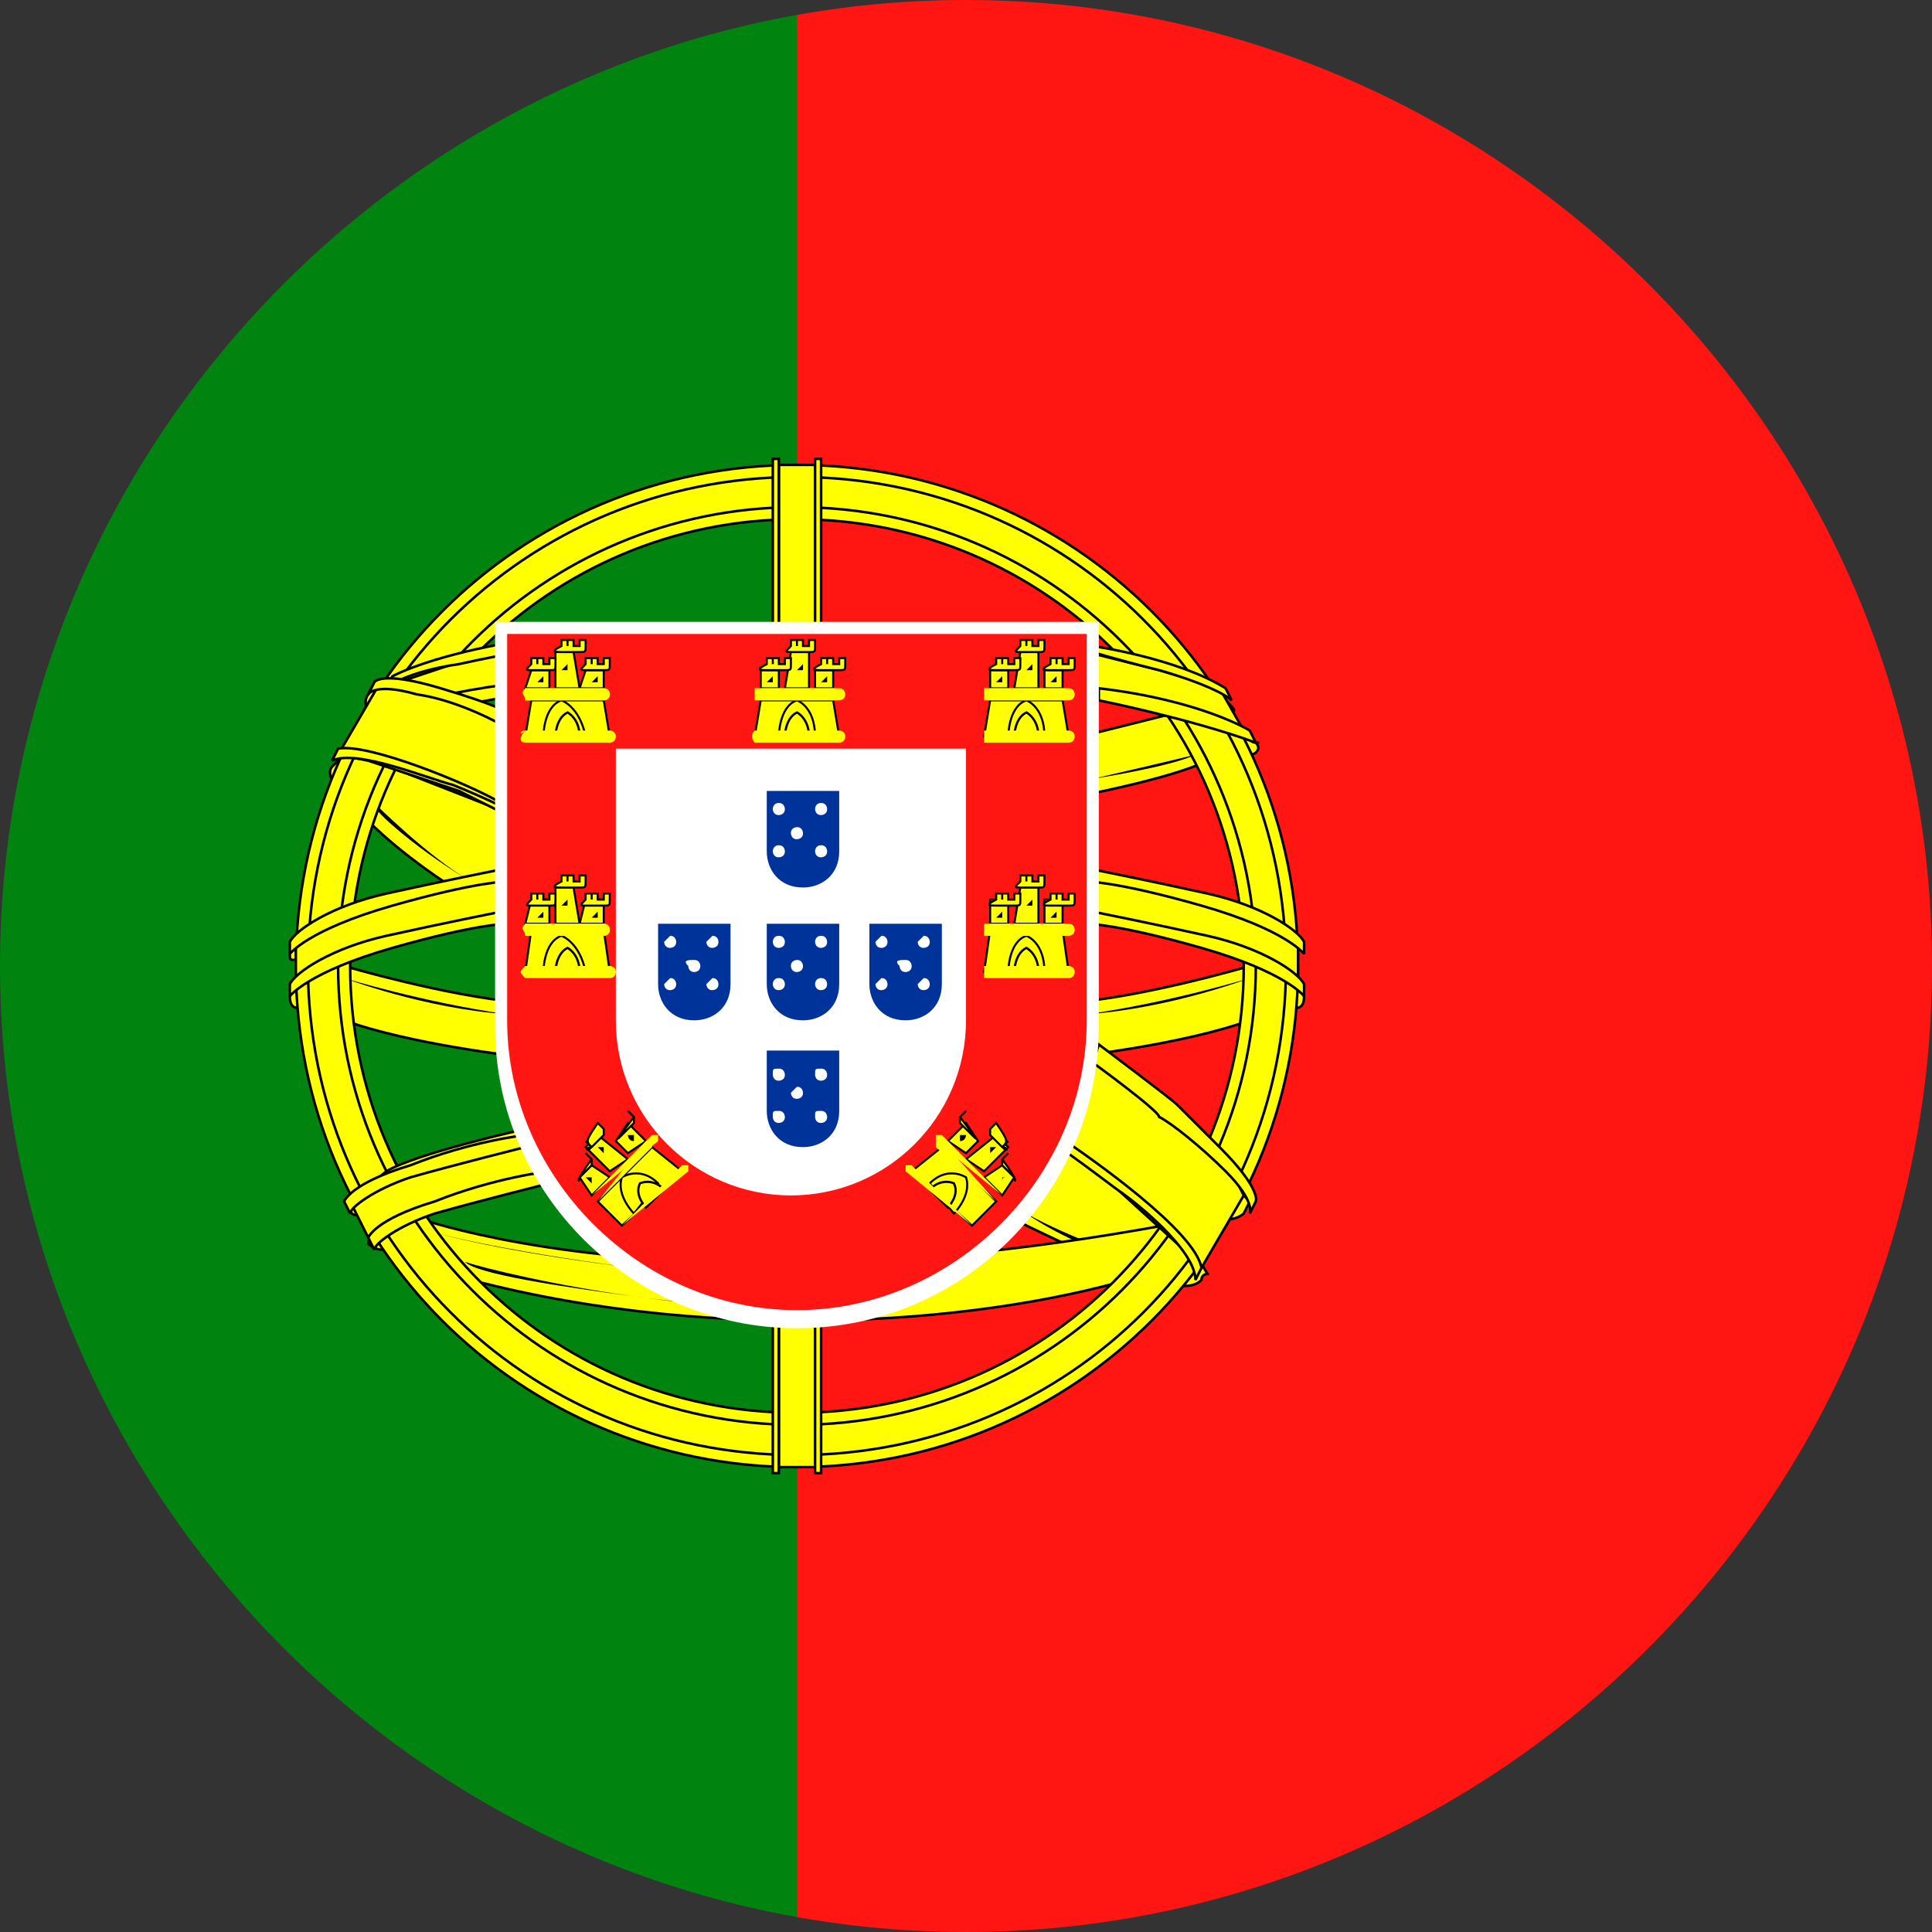 <?xml version="1.0" encoding="utf-8"?>
<!-- Generator: Adobe Illustrator 22.0.0, SVG Export Plug-In . SVG Version: 6.00 Build 0)  -->
<!DOCTYPE svg PUBLIC "-//W3C//DTD SVG 1.1//EN" "http://www.w3.org/Graphics/SVG/1.1/DTD/svg11.dtd">
<svg version="1.1" id="Layer_1" xmlns="http://www.w3.org/2000/svg" xmlns:xlink="http://www.w3.org/1999/xlink" x="0px" y="0px"
	 viewBox="0 0 32 32" style="enable-background:new 0 0 32 32;" xml:space="preserve">
<rect x="0" y="0" width="32" height="32" fill="#333333" stroke="none"/>
<style type="text/css">
	.st0{clip-path:url(#SVGID_2_);}
	.st1{fill:#00840F;}
	.st2{fill:#FF1612;}
	.st3{fill-rule:evenodd;clip-rule:evenodd;fill:#FFFF00;stroke:#000000;stroke-width:4.194849e-02;stroke-miterlimit:2.414;}
	.st4{fill-rule:evenodd;clip-rule:evenodd;fill:#FFFF00;stroke:#000000;stroke-width:4.202976e-02;stroke-miterlimit:2.414;}
	.st5{fill:none;stroke:#000000;stroke-width:4.198762e-02;stroke-miterlimit:2.414;}
	.st6{fill:none;stroke:#000000;stroke-width:4.198913e-02;stroke-miterlimit:2.414;}
	.st7{fill-rule:evenodd;clip-rule:evenodd;fill:#FF1612;}
	.st8{fill-rule:evenodd;clip-rule:evenodd;fill:#FFFFFF;}
	.st9{fill-rule:evenodd;clip-rule:evenodd;fill:#FFFF00;stroke:#000000;stroke-width:3.356300e-02;stroke-miterlimit:2.414;}
	.st10{fill-rule:evenodd;clip-rule:evenodd;}
	.st11{fill-rule:evenodd;clip-rule:evenodd;fill:#FFFF00;stroke:#000000;stroke-width:3.706260e-02;stroke-miterlimit:2.414;}
	.st12{fill-rule:evenodd;clip-rule:evenodd;fill:#FFFF00;}
	.st13{fill-rule:evenodd;clip-rule:evenodd;fill:#003399;}
</style>
<g>
	<defs>
		<path id="SVGID_1_" d="M32,16c0,8.8-7.2,16-16,16C7.2,32,0,24.8,0,16S7.2,0,16,0C24.8,0,32,7.2,32,16z"/>
	</defs>
	<clipPath id="SVGID_2_">
		<use xlink:href="#SVGID_1_"  style="overflow:visible;"/>
	</clipPath>
	<g class="st0">
		<polygon class="st1" points="-6,32 13.2,32 13.2,0 -6,0 -6,32 		"/>
		<polygon class="st2" points="13.2,32 42,32 42,0 13.2,0 13.2,32 		"/>
		<g>
			<path class="st3" d="M16.8,20.2c0,0,1.2,0.6,2,0.9c0.8,0.3,1,0.2,1.1,0.1c0-0.1,0.1-0.1,0.1-0.1l-0.3-0.5L17.7,19
				c0,0-0.8,0.2-0.9,0.2C16.8,19.2,16.8,20.2,16.8,20.2L16.8,20.2z"/>
			<path d="M18.9,20.9c0,0-1.2-0.4-1.9-0.8l0,0C17.7,20.6,18.9,21,18.9,20.9L18.9,20.9L18.9,20.9z"/>
			<path class="st3" d="M20.3,11.8c0.1,0,0.2,0,0.1-0.1c-0.1-0.1-0.1-0.1-0.2-0.2c0,0.1,0,0.2,0,0.2C20.2,11.7,20.3,11.8,20.3,11.8
				L20.3,11.8z"/>
			<path class="st3" d="M20.6,12.2c0,0.1,0,0.1,0,0.2c0,0,0.1,0.1,0.1,0.1c0.1,0,0.2-0.1,0.1-0.2C20.7,12.3,20.7,12.2,20.6,12.2
				L20.6,12.2z"/>
			<path class="st4" d="M7,20.2c0,0,2.3,0.8,6.2,0.7c1.9,0,4-0.2,6.6-0.7c-0.3,0.3-0.5,0.6-0.8,0.9c-2.5,0.8-7,1.2-11.2,0.1L7,20.2
				L7,20.2z"/>
			<path d="M7.7,20.9c0.3,0.1,1.5,0.4,3,0.6c0.8,0.1,1.8,0.2,2.6,0.2c2.4,0,5.7-0.7,5.7-0.7l0,0c0,0-3.3,0.7-5.7,0.7
				c-0.8,0-1.7-0.1-2.6-0.2C9.2,21.3,7.9,21.1,7.7,20.9L7.7,20.9L7.7,20.9z"/>
			<path d="M7.2,20.4c0.2,0.1,1.7,0.4,3.3,0.6c0.9,0.1,1.9,0.2,2.8,0.2c2.5,0,6-0.7,6-0.7l0,0c0,0-3.5,0.7-6,0.7
				c-0.9,0-1.8-0.1-2.8-0.2C8.8,20.8,7.4,20.5,7.2,20.4L7.2,20.4L7.2,20.4z"/>
			<path class="st3" d="M8.6,17.5c0,0-1.8-0.2-2.9-0.6l0-0.9c0,0,1.7,0.5,2.9,0.6L8.6,17.5L8.6,17.5z"/>
			<path d="M5.7,16.2c0,0,1.3,0.4,2.7,0.6l0,0C7,16.7,5.7,16.2,5.7,16.2L5.7,16.2L5.7,16.2z"/>
			<path d="M5.7,16.7c0,0,1.4,0.5,2.6,0.6l0,0C7.1,17.2,5.7,16.7,5.7,16.7L5.7,16.7L5.7,16.7z"/>
			<path class="st4" d="M6.4,20.7c-0.1,0-0.2,0-0.3-0.1c0-0.1,0.1-0.2,0.1-0.2C6.3,20.5,6.4,20.6,6.4,20.7L6.4,20.7z"/>
			<path class="st4" d="M6,20.1c0,0-0.2,0.1-0.2-0.1c0-0.1,0-0.1,0.1-0.2C5.9,19.9,6,20,6,20.1L6,20.1z"/>
			<path class="st3" d="M17.8,13.2c0,0,1.6-0.3,2.2-0.6c0.6-0.3-0.5-0.8-0.5-0.8s-1.2,0.3-1.6,0.4C17.5,12.3,17.8,13.2,17.8,13.2
				L17.8,13.2z"/>
			<path d="M18.1,12.9c0,0,1.3-0.3,1.7-0.4l0,0C19.4,12.7,18.1,12.9,18.1,12.9L18.1,12.9L18.1,12.9z M18,12.4c0,0,1.2-0.2,1.6-0.4
				l0,0C19.2,12.2,18,12.4,18,12.4L18,12.4L18,12.4z"/>
			<path class="st4" d="M5,16.7c-0.1,0-0.2,0-0.2-0.2c0-0.1,0.1-0.2,0.1-0.3C5,16.4,5,16.5,5,16.7L5,16.7z"/>
			<path class="st4" d="M4.9,15.9c-0.1,0-0.1,0-0.1-0.1c0-0.1,0.1-0.2,0.1-0.2C4.9,15.7,4.9,15.8,4.9,15.9L4.9,15.9z"/>
			<path class="st4" d="M21.4,16.7c0.1,0,0.2,0,0.2-0.2c0-0.1-0.1-0.2-0.1-0.3C21.4,16.4,21.4,16.5,21.4,16.7L21.4,16.7z"/>
			<path class="st4" d="M21.4,15.9c0.1,0,0.1,0,0.1-0.1c0-0.1-0.1-0.2-0.1-0.2C21.5,15.7,21.4,15.8,21.4,15.9L21.4,15.9z"/>
			<path class="st3" d="M7.5,14.7c0,0-0.8-0.5-1.4-1.1c-0.6-0.5-0.7-0.8-0.6-0.9c0.1-0.1,0.1-0.1,0.1-0.1l0.6,0l2.3,0.9
				c0,0,0.3,0.8,0.2,0.9C8.7,14.4,7.5,14.7,7.5,14.7L7.5,14.7z"/>
			<path d="M6.2,13.3c0,0,0.9,0.9,1.6,1.3l0,0C7.1,14.2,6.1,13.4,6.2,13.3L6.2,13.3L6.2,13.3z"/>
			<path class="st3" d="M17.8,17.5c0,0,1.8-0.2,2.9-0.6l0-0.9c0,0-1.7,0.5-2.9,0.6L17.8,17.5L17.8,17.5z"/>
			<path d="M20.7,16.2c0,0-1.3,0.4-2.7,0.6l0,0C19.4,16.7,20.7,16.2,20.7,16.2L20.7,16.2L20.7,16.2z"/>
			<path d="M20.7,16.7c0,0-1.4,0.5-2.6,0.6l0,0C19.3,17.2,20.7,16.7,20.7,16.7L20.7,16.7L20.7,16.7z"/>
			<path class="st3" d="M13.2,7.7c4.6,0,8.3,3.7,8.3,8.3c0,4.6-3.7,8.3-8.3,8.3c-4.6,0-8.3-3.7-8.3-8.3C4.9,11.4,8.6,7.7,13.2,7.7
				L13.2,7.7z M13.2,8.6c4.1,0,7.4,3.3,7.4,7.4c0,4.1-3.3,7.4-7.4,7.4c-4.1,0-7.4-3.3-7.4-7.4C5.8,11.9,9.1,8.6,13.2,8.6L13.2,8.6z"
				/>
			<path class="st5" d="M13.2,7.9c4.5,0,8.1,3.6,8.1,8.1c0,4.5-3.6,8.1-8.1,8.1S5.1,20.5,5.1,16C5.1,11.5,8.7,7.9,13.2,7.9z"/>
			<path class="st6" d="M13.2,8.4c4.2,0,7.6,3.4,7.6,7.6c0,4.2-3.4,7.6-7.6,7.6c-4.2,0-7.6-3.4-7.6-7.6C5.6,11.8,9,8.4,13.2,8.4z"/>
			<polygon class="st4" points="12.9,7.7 13.5,7.7 13.5,10.6 12.9,10.6 12.9,7.7 			"/>
			<polygon class="st4" points="13.6,7.6 13.5,7.6 13.5,10.6 13.6,10.6 13.6,7.6 			"/>
			<polygon class="st4" points="12.9,7.6 12.8,7.6 12.8,10.6 12.9,10.6 12.9,7.6 			"/>
			<polygon class="st4" points="12.9,24.3 13.5,24.3 13.5,21.4 12.9,21.4 12.9,24.3 			"/>
			<polygon class="st4" points="13.6,24.4 13.5,24.4 13.5,21.4 13.6,21.4 13.6,24.4 			"/>
			<polygon class="st4" points="12.9,24.4 12.8,24.4 12.8,21.4 12.9,21.4 12.9,24.4 			"/>
			<path class="st4" d="M5.8,19.9c0,0,0.2,0.4,0.3,0.6c0,0,0.3-0.2,0.7-0.4C7.3,19.9,9,19.4,9,19.4l-0.3-0.7c0,0-1.8,0.4-2.3,0.7
				C5.9,19.8,5.8,19.9,5.8,19.9L5.8,19.9z"/>
			<path class="st4" d="M5.7,19.9c0,0,0.1-0.3,1.1-0.6c1-0.4,1.9-0.5,1.9-0.5l0,0.2c0,0-1.2,0.3-1.9,0.5c-0.6,0.2-1,0.5-1,0.6
				L5.7,19.9L5.7,19.9z"/>
			<path class="st4" d="M6.1,20.5c0,0,0.1-0.3,1.1-0.6c1-0.4,1.9-0.5,1.9-0.5l0,0.2c0,0-1.2,0.3-1.9,0.5c-0.6,0.2-1,0.5-1,0.6
				L6.1,20.5L6.1,20.5z"/>
			<path class="st4" d="M4.9,15.6c0,0,0,0.4,0,0.6L6,15.7l1.6-0.4l0.8-0.2l0-0.7l-1.7,0.4l-1.1,0.4L4.9,15.6L4.9,15.6z"/>
			<path class="st4" d="M4.8,16.5c0,0,0.3-0.4,1.7-0.8c1.4-0.4,1.9-0.4,1.9-0.4l-0.1-0.2c0,0-1,0.2-1.9,0.4
				c-0.9,0.2-1.5,0.6-1.6,0.8L4.8,16.5L4.8,16.5z"/>
			<path class="st4" d="M4.8,15.8c0,0,0.3-0.4,1.7-0.8c1.4-0.4,1.9-0.4,1.9-0.4l-0.1-0.2c0,0-1,0.2-1.9,0.4
				c-0.9,0.2-1.5,0.6-1.6,0.8L4.8,15.8L4.8,15.8z"/>
			<path class="st4" d="M21.5,15.6c0,0,0,0.4,0,0.6l-1.1-0.5l-1.6-0.4L18,15.2l0-0.7l1.7,0.4l1.1,0.4L21.5,15.6L21.5,15.6z"/>
			<path class="st4" d="M21.6,16.5c0,0-0.3-0.4-1.7-0.8c-1.4-0.4-1.9-0.4-1.9-0.4l0.1-0.2c0,0,1,0.2,1.9,0.4
				c0.9,0.2,1.5,0.6,1.6,0.8L21.6,16.5L21.6,16.5z"/>
			<path class="st4" d="M21.6,15.8c0,0-0.3-0.4-1.7-0.8c-1.4-0.4-1.9-0.4-1.9-0.4l0.1-0.2c0,0,1,0.2,1.9,0.4
				c0.9,0.2,1.5,0.6,1.6,0.8L21.6,15.8L21.6,15.8z"/>
			<polygon class="st3" points="20.2,11.4 20.6,12.1 19.5,11.7 18,11.4 18,10.8 19.2,11.1 20.2,11.4 			"/>
			<path class="st3" d="M18.1,10.7c0,0,1.4,0.2,2.2,0.7l0.1,0.2c0,0,0,0,0,0c-0.1-0.1-0.5-0.3-1.2-0.5c-0.8-0.2-1.1-0.3-1.1-0.3
				L18.1,10.7L18.1,10.7z"/>
			<path class="st3" d="M20.7,12.1c0,0-0.8-0.5-2.5-0.7l0,0.2c0,0,1.5,0.3,2.6,0.7c0,0,0.1,0,0,0L20.7,12.1L20.7,12.1z"/>
			<polygon class="st3" points="6.6,11.3 6.1,12 7.3,11.6 8.8,11.4 8.8,10.7 7.5,11 6.6,11.3 			"/>
			<path class="st3" d="M8.7,10.6c0,0-1.4,0.2-2.2,0.6l-0.1,0.2c0,0,0,0,0,0c0.1-0.1,0.5-0.3,1.2-0.4c0.9-0.2,1.1-0.2,1.1-0.2
				L8.7,10.6L8.7,10.6z"/>
			<path class="st3" d="M6.1,11.9c0,0,0.8-0.4,2.6-0.6l0,0.2c0,0-1.5,0.2-2.6,0.6c0,0-0.1,0,0,0L6.1,11.9L6.1,11.9z"/>
			<path class="st3" d="M6.2,11.3l-0.1,0.2c0,0-0.1,0.1,0,0.3l0.2-0.4L6.2,11.3L6.2,11.3z"/>
			<path class="st3" d="M5.6,12.5l0.7-1.2l0.4,0l1.2,0.3l0.5,0.3c0,0,0,1.6,0,1.6c0,0-0.8-0.4-0.8-0.4l-1.5-0.5L5.6,12.5L5.6,12.5z"
				/>
			<path class="st3" d="M8.3,12c0,0-0.7-0.4-1.4-0.5c-0.7-0.2-0.8,0-0.8,0l0.1-0.2c0,0,0.1-0.2,1.1,0.1c1,0.3,1.1,0.4,1.1,0.4
				L8.3,12L8.3,12z"/>
			<path class="st3" d="M8.3,13.3c-0.5-0.3-2.2-1-2.7-0.9l-0.1,0.2c0.4-0.2,1.6,0.3,2,0.4c0.5,0.2,0.9,0.4,0.9,0.4L8.3,13.3
				L8.3,13.3z"/>
			<path class="st3" d="M20.7,19.9l-0.1,0.2c0,0-0.1,0.1-0.3,0.1l0.3-0.4L20.7,19.9L20.7,19.9z"/>
			<path class="st3" d="M19.9,21l0.7-1.2l-0.2-0.4l-0.9-0.9L18,17.5c0,0-0.4,1.5-0.4,1.5c0,0,0.8,0.6,0.8,0.6l1.1,1L19.9,21L19.9,21
				z"/>
			<path class="st3" d="M18.1,17.6c0,0,1.1,0.8,1.1,0.9c0.2,0.1,0.7,0.5,1.1,0.9c0.5,0.5,0.4,0.7,0.4,0.7l0.1-0.2
				c0,0,0.1-0.2-0.6-0.9c-0.4-0.4-0.6-0.6-0.7-0.7c-0.1-0.1-1.3-1-1.3-1L18.1,17.6L18.1,17.6z"/>
			<path class="st3" d="M17.5,18.8c0.6,0.4,2.3,1.6,2.4,2.2l-0.1,0.2c0-0.5-1-1.3-1.3-1.5c-0.4-0.3-0.8-0.6-1.1-0.8L17.5,18.8
				L17.5,18.8z"/>
			<path class="st7" d="M8.4,10.5H18v6.4c0,2.6-2.2,4.8-4.8,4.8h0c-2.6,0-4.8-2.2-4.8-4.8V10.5L8.4,10.5z"/>
			<path class="st8" d="M8.2,10.3h10v6.7c0,2.7-2.2,5-5,5l0,0c-2.7,0-5-2.2-5-5V10.3L8.2,10.3z"/>
			<path class="st7" d="M8.4,10.5H18v6.4c0,2.6-2.2,4.8-4.8,4.8h0c-2.6,0-4.8-2.2-4.8-4.8V10.5L8.4,10.5z"/>
			<polygon class="st9" points="13,11.4 13.1,10.8 13.4,10.8 13.4,11.4 13,11.4 			"/>
			<path class="st10" d="M13.2,11.1L13.2,11.1l0.1-0.1c0,0,0,0,0,0l0,0c0,0,0,0,0,0V11.1L13.2,11.1z"/>
			<polygon class="st9" points="12.6,11.4 12.6,11.1 12.9,11.1 12.9,11.4 12.6,11.4 			"/>
			<polygon class="st9" points="13.5,11.4 13.5,11.1 13.8,11.1 13.8,11.4 13.5,11.4 			"/>
			<polygon class="st9" points="12.5,12.2 12.6,11.6 13.8,11.6 13.9,12.2 12.5,12.2 			"/>
			<path class="st9" d="M12.9,12.2c0,0,0-0.5,0.3-0.6c0,0,0.3,0.1,0.3,0.6L12.9,12.2L12.9,12.2z"/>
			<path class="st11" d="M13,12.2c0,0,0-0.3,0.2-0.4c0,0,0.2,0.1,0.2,0.4L13,12.2L13,12.2z"/>
			<path class="st12" d="M12.5,12.1h1.4c0,0,0.1,0,0.1,0.1l0,0c0,0,0,0.1-0.1,0.1h-1.4C12.5,12.3,12.4,12.2,12.5,12.1L12.5,12.1
				C12.4,12.2,12.5,12.1,12.5,12.1L12.5,12.1z"/>
			<path class="st12" d="M12.6,11.6h1.3c0,0,0.1,0,0.1-0.1l0,0c0,0,0-0.1-0.1-0.1h-1.3C12.5,11.5,12.5,11.5,12.6,11.6L12.6,11.6
				C12.5,11.6,12.5,11.6,12.6,11.6L12.6,11.6z"/>
			<path class="st12" d="M12.5,11.4h1.3c0,0,0.1,0,0.1,0.1l0,0c0,0,0,0.1-0.1,0.1h-1.3C12.5,11.5,12.5,11.5,12.5,11.4L12.5,11.4
				C12.5,11.4,12.5,11.4,12.5,11.4L12.5,11.4z"/>
			<path class="st10" d="M12.7,11.3L12.7,11.3l0.1-0.1c0,0,0,0,0,0l0,0c0,0,0,0,0,0V11.3L12.7,11.3z"/>
			<path class="st10" d="M13.6,11.3L13.6,11.3l0.1-0.1c0,0,0,0,0,0l0,0c0,0,0,0,0,0V11.3L13.6,11.3z"/>
			<path class="st9" d="M12.7,11.1c0,0,0.2,0,0.3,0c0.1,0,0.1,0,0.1-0.1c0,0,0-0.1,0-0.1c0,0,0,0,0,0c0,0,0,0-0.1,0c0,0,0,0,0,0
				c0,0,0,0,0,0.1c0,0,0,0,0,0c0,0,0,0-0.1,0c0,0,0,0,0,0c0,0,0,0,0-0.1c0,0,0,0,0,0c0,0,0,0-0.1,0c0,0,0,0,0,0c0,0,0,0,0,0.1
				c0,0,0,0,0,0c0,0,0,0,0,0c0,0,0,0,0,0c0,0,0,0,0-0.1c0,0,0,0,0,0c0,0,0,0-0.1,0c0,0,0,0,0,0c0,0,0,0.1,0,0.1
				C12.5,11.1,12.6,11.1,12.7,11.1L12.7,11.1z"/>
			<path class="st9" d="M13.1,10.8c0,0,0.2,0,0.3,0c0.1,0,0.1,0,0.1-0.1c0,0,0-0.1,0-0.1c0,0,0,0,0,0c0,0,0,0-0.1,0c0,0,0,0,0,0
				c0,0,0,0,0,0.1c0,0,0,0,0,0c0,0,0,0-0.1,0c0,0,0,0,0,0c0,0,0,0,0-0.1c0,0,0,0,0,0s0,0-0.1,0c0,0,0,0,0,0c0,0,0,0.1,0,0.1
				c0,0,0,0,0,0c0,0,0,0,0,0c0,0,0,0,0,0c0,0,0,0,0-0.1c0,0,0,0,0,0c0,0,0,0-0.1,0c0,0,0,0,0,0c0,0,0,0.1,0,0.1
				C13,10.8,13,10.8,13.1,10.8L13.1,10.8z"/>
			<path class="st9" d="M13.6,11.1c0,0,0.2,0,0.3,0c0.1,0,0.1,0,0.1-0.1c0,0,0-0.1,0-0.1c0,0,0,0,0,0c0,0,0,0-0.1,0c0,0,0,0,0,0
				c0,0,0,0,0,0.1c0,0,0,0,0,0c0,0,0,0-0.1,0c0,0,0,0,0,0c0,0,0,0,0-0.1c0,0,0,0,0,0s0,0-0.1,0c0,0,0,0,0,0c0,0,0,0,0,0.1
				c0,0,0,0,0,0c0,0,0,0,0,0c0,0,0,0,0,0c0,0,0,0,0-0.1c0,0,0,0,0,0c0,0,0,0-0.1,0c0,0,0,0,0,0c0,0,0,0.1,0,0.1
				C13.4,11.1,13.5,11.1,13.6,11.1L13.6,11.1z"/>
			<polygon class="st9" points="9.2,11.4 9.2,10.8 9.5,10.8 9.6,11.4 9.2,11.4 			"/>
			<path class="st10" d="M9.3,11.1L9.3,11.1L9.4,11c0,0,0,0,0,0l0,0c0,0,0,0,0,0V11.1L9.3,11.1z"/>
			<polygon class="st9" points="8.7,11.4 8.8,11.1 9.1,11.1 9.1,11.4 8.7,11.4 			"/>
			<polygon class="st9" points="9.6,11.4 9.7,11.1 10,11.1 10,11.4 9.6,11.4 			"/>
			<polygon class="st9" points="8.7,12.2 8.8,11.6 10,11.6 10.1,12.2 8.7,12.2 			"/>
			<path class="st9" d="M9,12.2c0,0,0-0.5,0.3-0.6c0,0,0.3,0.1,0.4,0.6L9,12.2L9,12.2z"/>
			<path class="st11" d="M9.2,12.2c0,0,0-0.3,0.2-0.4c0,0,0.2,0.1,0.2,0.4L9.2,12.2L9.2,12.2z"/>
			<path class="st12" d="M8.7,12.1h1.4c0,0,0.1,0,0.1,0.1l0,0c0,0,0,0.1-0.1,0.1H8.7C8.6,12.3,8.6,12.2,8.7,12.1L8.7,12.1
				C8.6,12.2,8.6,12.1,8.7,12.1L8.7,12.1z"/>
			<path class="st12" d="M8.7,11.6H10c0,0,0.1,0,0.1-0.1l0,0c0,0,0-0.1-0.1-0.1H8.7C8.7,11.5,8.7,11.5,8.7,11.6L8.7,11.6
				C8.7,11.6,8.7,11.6,8.7,11.6L8.7,11.6z"/>
			<path class="st12" d="M8.7,11.4H10c0,0,0.1,0,0.1,0.1l0,0c0,0,0,0.1-0.1,0.1H8.7C8.7,11.5,8.6,11.5,8.7,11.4L8.7,11.4
				C8.6,11.4,8.7,11.4,8.7,11.4L8.7,11.4z"/>
			<path class="st10" d="M8.9,11.3L8.9,11.3L9,11.2c0,0,0,0,0,0l0,0c0,0,0,0,0,0V11.3L8.9,11.3z"/>
			<path class="st10" d="M9.8,11.3L9.8,11.3l0.1-0.1c0,0,0,0,0,0l0,0c0,0,0,0,0,0V11.3L9.8,11.3z"/>
			<path class="st9" d="M8.8,11.1c0,0,0.2,0,0.3,0c0.1,0,0.1,0,0.1-0.1c0,0,0-0.1,0-0.1c0,0,0,0,0,0c0,0,0,0-0.1,0c0,0,0,0,0,0
				c0,0,0,0,0,0.1c0,0,0,0,0,0c0,0,0,0-0.1,0c0,0,0,0,0,0c0,0,0,0,0-0.1c0,0,0,0,0,0c0,0,0,0-0.1,0c0,0,0,0,0,0c0,0,0,0,0,0.1
				c0,0,0,0,0,0c0,0,0,0,0,0c0,0,0,0,0,0c0,0,0,0,0-0.1c0,0,0,0,0,0c0,0,0,0-0.1,0c0,0,0,0,0,0c0,0,0,0.1,0,0.1
				C8.7,11.1,8.7,11.1,8.8,11.1L8.8,11.1z"/>
			<path class="st9" d="M9.3,10.8c0,0,0.2,0,0.3,0c0.1,0,0.1,0,0.1-0.1c0,0,0-0.1,0-0.1c0,0,0,0,0,0c0,0,0,0-0.1,0c0,0,0,0,0,0
				c0,0,0,0,0,0.1c0,0,0,0,0,0c0,0,0,0-0.1,0c0,0,0,0,0,0c0,0,0,0,0-0.1c0,0,0,0,0,0c0,0,0,0-0.1,0c0,0,0,0,0,0c0,0,0,0.1,0,0.1
				c0,0,0,0,0,0c0,0,0,0,0,0c0,0,0,0,0,0c0,0,0,0,0-0.1c0,0,0,0,0,0c0,0,0,0-0.1,0c0,0,0,0,0,0c0,0,0,0.1,0,0.1
				C9.1,10.8,9.2,10.8,9.3,10.8L9.3,10.8z"/>
			<path class="st9" d="M9.7,11.1c0,0,0.2,0,0.3,0c0.1,0,0.1,0,0.1-0.1c0,0,0-0.1,0-0.1c0,0,0,0,0,0c0,0,0,0-0.1,0c0,0,0,0,0,0
				c0,0,0,0,0,0.1c0,0,0,0,0,0c0,0,0,0-0.1,0c0,0,0,0,0,0c0,0,0,0,0-0.1c0,0,0,0,0,0c0,0,0,0-0.1,0c0,0,0,0,0,0c0,0,0,0,0,0.1
				c0,0,0,0,0,0c0,0,0,0,0,0c0,0,0,0,0,0c0,0,0,0,0-0.1c0,0,0,0,0,0c0,0,0,0-0.1,0c0,0,0,0,0,0c0,0,0,0.1,0,0.1
				C9.6,11.1,9.6,11.1,9.7,11.1L9.7,11.1z"/>
			<polygon class="st9" points="16.8,11.4 16.9,10.8 17.2,10.8 17.2,11.4 16.8,11.4 			"/>
			<path class="st10" d="M17,11.1L17,11.1l0.1-0.1c0,0,0,0,0,0l0,0c0,0,0,0,0,0V11.1L17,11.1z"/>
			<polygon class="st9" points="16.4,11.4 16.4,11.1 16.7,11.1 16.7,11.4 16.4,11.4 			"/>
			<polygon class="st9" points="17.3,11.4 17.3,11.1 17.6,11.1 17.6,11.4 17.3,11.4 			"/>
			<polygon class="st9" points="16.3,12.2 16.4,11.6 17.6,11.6 17.7,12.2 16.3,12.2 			"/>
			<path class="st9" d="M16.7,12.2c0,0,0-0.5,0.3-0.6c0,0,0.3,0.1,0.3,0.6L16.7,12.2L16.7,12.2z"/>
			<path class="st11" d="M16.8,12.2c0,0,0-0.3,0.2-0.4c0,0,0.2,0.1,0.2,0.4L16.8,12.2L16.8,12.2z"/>
			<path class="st12" d="M16.3,12.1h1.4c0,0,0.1,0,0.1,0.1l0,0c0,0,0,0.1-0.1,0.1h-1.4C16.3,12.3,16.3,12.2,16.3,12.1L16.3,12.1
				C16.3,12.2,16.3,12.1,16.3,12.1L16.3,12.1z"/>
			<path class="st12" d="M16.4,11.6h1.3c0,0,0.1,0,0.1-0.1l0,0c0,0,0-0.1-0.1-0.1h-1.3C16.3,11.5,16.3,11.5,16.4,11.6L16.4,11.6
				C16.3,11.6,16.3,11.6,16.4,11.6L16.4,11.6z"/>
			<path class="st12" d="M16.3,11.4h1.3c0,0,0.1,0,0.1,0.1l0,0c0,0,0,0.1-0.1,0.1h-1.3C16.3,11.5,16.3,11.5,16.3,11.4L16.3,11.4
				C16.3,11.4,16.3,11.4,16.3,11.4L16.3,11.4z"/>
			<path class="st10" d="M16.5,11.3L16.5,11.3l0.1-0.1c0,0,0,0,0,0l0,0c0,0,0,0,0,0V11.3L16.5,11.3z"/>
			<path class="st10" d="M17.4,11.3L17.4,11.3l0.1-0.1c0,0,0,0,0,0l0,0c0,0,0,0,0,0V11.3L17.4,11.3z"/>
			<path class="st9" d="M16.5,11.1c0,0,0.2,0,0.3,0c0.1,0,0.1,0,0.1-0.1c0,0,0-0.1,0-0.1c0,0,0,0,0,0c0,0,0,0-0.1,0c0,0,0,0,0,0
				c0,0,0,0,0,0.1c0,0,0,0,0,0c0,0,0,0-0.1,0c0,0,0,0,0,0c0,0,0,0,0-0.1c0,0,0,0,0,0c0,0,0,0-0.1,0c0,0,0,0,0,0c0,0,0,0,0,0.1
				c0,0,0,0,0,0c0,0,0,0,0,0c0,0,0,0,0,0c0,0,0,0,0-0.1c0,0,0,0,0,0c0,0,0,0-0.1,0c0,0,0,0,0,0c0,0,0,0.1,0,0.1
				C16.3,11.1,16.4,11.1,16.5,11.1L16.5,11.1z"/>
			<path class="st9" d="M16.9,10.8c0,0,0.2,0,0.3,0c0.1,0,0.1,0,0.1-0.1c0,0,0-0.1,0-0.1c0,0,0,0,0,0c0,0,0,0-0.1,0c0,0,0,0,0,0
				c0,0,0,0,0,0.1c0,0,0,0,0,0c0,0,0,0-0.1,0c0,0,0,0,0,0c0,0,0,0,0-0.1c0,0,0,0,0,0c0,0,0,0-0.1,0c0,0,0,0,0,0c0,0,0,0.1,0,0.1
				c0,0,0,0,0,0c0,0,0,0,0,0c0,0,0,0,0,0c0,0,0,0,0-0.1c0,0,0,0,0,0c0,0,0,0-0.1,0c0,0,0,0,0,0c0,0,0,0.1,0,0.1
				C16.8,10.8,16.8,10.8,16.9,10.8L16.9,10.8z"/>
			<path class="st9" d="M17.4,11.1c0,0,0.2,0,0.3,0c0.1,0,0.1,0,0.1-0.1c0,0,0-0.1,0-0.1c0,0,0,0,0,0c0,0,0,0-0.1,0c0,0,0,0,0,0
				c0,0,0,0,0,0.1c0,0,0,0,0,0c0,0,0,0-0.1,0c0,0,0,0,0,0c0,0,0,0,0-0.1c0,0,0,0,0,0c0,0,0,0-0.1,0c0,0,0,0,0,0c0,0,0,0,0,0.1
				c0,0,0,0,0,0c0,0,0,0,0,0c0,0,0,0,0,0c0,0,0,0,0-0.1c0,0,0,0,0,0c0,0,0,0-0.1,0c0,0,0,0,0,0c0,0,0,0.1,0,0.1
				C17.2,11.1,17.3,11.1,17.4,11.1L17.4,11.1z"/>
			<polygon class="st9" points="9.2,15.3 9.2,14.7 9.5,14.7 9.6,15.3 9.2,15.3 			"/>
			<path class="st10" d="M9.3,15L9.3,15l0.1-0.1c0,0,0,0,0,0l0,0c0,0,0,0,0,0V15L9.3,15z"/>
			<polygon class="st9" points="8.7,15.3 8.8,14.9 9.1,14.9 9.1,15.3 8.7,15.3 			"/>
			<polygon class="st9" points="9.6,15.3 9.7,14.9 10,14.9 10,15.3 9.6,15.3 			"/>
			<polygon class="st9" points="8.7,16.1 8.8,15.4 10,15.4 10.1,16.1 8.7,16.1 			"/>
			<path class="st9" d="M9,16.1c0,0,0-0.5,0.3-0.6c0,0,0.3,0.1,0.4,0.6L9,16.1L9,16.1z"/>
			<path class="st11" d="M9.2,16.1c0,0,0-0.3,0.2-0.4c0,0,0.2,0.1,0.2,0.4L9.2,16.1L9.2,16.1z"/>
			<path class="st12" d="M8.7,16h1.4c0,0,0.1,0,0.1,0.1l0,0c0,0,0,0.1-0.1,0.1H8.7C8.6,16.1,8.6,16.1,8.7,16L8.7,16
				C8.6,16,8.6,16,8.7,16L8.7,16z"/>
			<path class="st12" d="M8.7,15.5H10c0,0,0.1,0,0.1-0.1l0,0c0,0,0-0.1-0.1-0.1H8.7C8.7,15.4,8.7,15.4,8.7,15.5L8.7,15.5
				C8.7,15.5,8.7,15.5,8.7,15.5L8.7,15.5z"/>
			<path class="st12" d="M8.7,15.3H10c0,0,0.1,0,0.1,0.1l0,0c0,0,0,0.1-0.1,0.1H8.7C8.7,15.4,8.6,15.4,8.7,15.3L8.7,15.3
				C8.6,15.3,8.7,15.3,8.7,15.3L8.7,15.3z"/>
			<path class="st10" d="M8.9,15.2L8.9,15.2L9,15.1c0,0,0,0,0,0l0,0c0,0,0,0,0,0V15.2L8.9,15.2z"/>
			<path class="st10" d="M9.8,15.2L9.8,15.2l0.1-0.1c0,0,0,0,0,0l0,0c0,0,0,0,0,0V15.2L9.8,15.2z"/>
			<path class="st9" d="M8.8,15c0,0,0.2,0,0.3,0c0.1,0,0.1,0,0.1-0.1c0,0,0-0.1,0-0.1c0,0,0,0,0,0c0,0,0,0-0.1,0c0,0,0,0,0,0
				c0,0,0,0,0,0.1c0,0,0,0,0,0c0,0,0,0-0.1,0c0,0,0,0,0,0c0,0,0,0,0-0.1c0,0,0,0,0,0c0,0,0,0-0.1,0c0,0,0,0,0,0c0,0,0,0,0,0.1
				c0,0,0,0,0,0c0,0,0,0,0,0c0,0,0,0,0,0c0,0,0,0,0-0.1c0,0,0,0,0,0c0,0,0,0-0.1,0c0,0,0,0,0,0c0,0,0,0.1,0,0.1
				C8.7,15,8.7,15,8.8,15L8.8,15z"/>
			<path class="st9" d="M9.3,14.7c0,0,0.2,0,0.3,0c0.1,0,0.1,0,0.1-0.1c0,0,0-0.1,0-0.1c0,0,0,0,0,0c0,0,0,0-0.1,0c0,0,0,0,0,0
				c0,0,0,0,0,0.1c0,0,0,0,0,0c0,0,0,0-0.1,0c0,0,0,0,0,0s0,0,0-0.1c0,0,0,0,0,0c0,0,0,0-0.1,0c0,0,0,0,0,0c0,0,0,0.1,0,0.1
				c0,0,0,0,0,0c0,0,0,0,0,0c0,0,0,0,0,0c0,0,0,0,0-0.1c0,0,0,0,0,0c0,0,0,0-0.1,0c0,0,0,0,0,0c0,0,0,0.1,0,0.1
				C9.1,14.7,9.2,14.7,9.3,14.7L9.3,14.7z"/>
			<path class="st9" d="M9.7,15c0,0,0.2,0,0.3,0c0.1,0,0.1,0,0.1-0.1c0,0,0-0.1,0-0.1c0,0,0,0,0,0c0,0,0,0-0.1,0c0,0,0,0,0,0
				c0,0,0,0,0,0.1c0,0,0,0,0,0c0,0,0,0-0.1,0c0,0,0,0,0,0c0,0,0,0,0-0.1c0,0,0,0,0,0c0,0,0,0-0.1,0c0,0,0,0,0,0c0,0,0,0,0,0.1
				c0,0,0,0,0,0c0,0,0,0,0,0c0,0,0,0,0,0c0,0,0,0,0-0.1c0,0,0,0,0,0c0,0,0,0-0.1,0c0,0,0,0,0,0c0,0,0,0.1,0,0.1
				C9.6,15,9.6,15,9.7,15L9.7,15z"/>
			<polygon class="st9" points="16.8,15.3 16.9,14.7 17.2,14.7 17.2,15.3 16.8,15.3 			"/>
			<path class="st10" d="M17,15L17,15l0.1-0.1c0,0,0,0,0,0l0,0c0,0,0,0,0,0V15L17,15z"/>
			<polygon class="st9" points="16.4,15.3 16.4,14.9 16.7,14.9 16.7,15.3 16.4,15.3 			"/>
			<polygon class="st9" points="17.3,15.3 17.3,14.9 17.6,14.9 17.6,15.3 17.3,15.3 			"/>
			<polygon class="st9" points="16.3,16.1 16.4,15.4 17.6,15.4 17.7,16.1 16.3,16.1 			"/>
			<path class="st9" d="M16.7,16.1c0,0,0-0.5,0.3-0.6c0,0,0.3,0.1,0.3,0.6L16.7,16.1L16.7,16.1z"/>
			<path class="st11" d="M16.8,16.1c0,0,0-0.3,0.2-0.4c0,0,0.2,0.1,0.2,0.4L16.8,16.1L16.8,16.1z"/>
			<path class="st12" d="M16.3,16h1.4c0,0,0.1,0,0.1,0.1l0,0c0,0,0,0.1-0.1,0.1h-1.4C16.3,16.1,16.3,16.1,16.3,16L16.3,16
				C16.3,16,16.3,16,16.3,16L16.3,16z"/>
			<path class="st12" d="M16.4,15.5h1.3c0,0,0.1,0,0.1-0.1l0,0c0,0,0-0.1-0.1-0.1h-1.3C16.3,15.4,16.3,15.4,16.4,15.5L16.4,15.5
				C16.3,15.5,16.3,15.5,16.4,15.5L16.4,15.5z"/>
			<path class="st12" d="M16.3,15.3h1.3c0,0,0.1,0,0.1,0.1l0,0c0,0,0,0.1-0.1,0.1h-1.3C16.3,15.4,16.3,15.4,16.3,15.3L16.3,15.3
				C16.3,15.3,16.3,15.3,16.3,15.3L16.3,15.3z"/>
			<path class="st10" d="M16.5,15.2L16.5,15.2l0.1-0.1c0,0,0,0,0,0l0,0c0,0,0,0,0,0V15.2L16.5,15.2z"/>
			<path class="st10" d="M17.4,15.2L17.4,15.2l0.1-0.1c0,0,0,0,0,0l0,0c0,0,0,0,0,0V15.2L17.4,15.2z"/>
			<path class="st9" d="M16.5,15c0,0,0.2,0,0.3,0c0.1,0,0.1,0,0.1-0.1c0,0,0-0.1,0-0.1c0,0,0,0,0,0c0,0,0,0-0.1,0c0,0,0,0,0,0
				c0,0,0,0,0,0.1c0,0,0,0,0,0c0,0,0,0-0.1,0c0,0,0,0,0,0c0,0,0,0,0-0.1c0,0,0,0,0,0c0,0,0,0-0.1,0c0,0,0,0,0,0c0,0,0,0,0,0.1
				c0,0,0,0,0,0c0,0,0,0,0,0c0,0,0,0,0,0c0,0,0,0,0-0.1c0,0,0,0,0,0c0,0,0,0-0.1,0c0,0,0,0,0,0c0,0,0,0.1,0,0.1
				C16.3,15,16.4,15,16.5,15L16.5,15z"/>
			<path class="st9" d="M16.9,14.7c0,0,0.2,0,0.3,0c0.1,0,0.1,0,0.1-0.1c0,0,0-0.1,0-0.1c0,0,0,0,0,0c0,0,0,0-0.1,0c0,0,0,0,0,0
				c0,0,0,0,0,0.1c0,0,0,0,0,0c0,0,0,0-0.1,0c0,0,0,0,0,0s0,0,0-0.1c0,0,0,0,0,0c0,0,0,0-0.1,0c0,0,0,0,0,0c0,0,0,0.1,0,0.1
				c0,0,0,0,0,0c0,0,0,0,0,0c0,0,0,0,0,0c0,0,0,0,0-0.1c0,0,0,0,0,0c0,0,0,0-0.1,0c0,0,0,0,0,0c0,0,0,0.1,0,0.1
				C16.8,14.7,16.8,14.7,16.9,14.7L16.9,14.7z"/>
			<path class="st9" d="M17.4,15c0,0,0.2,0,0.3,0c0.1,0,0.1,0,0.1-0.1c0,0,0-0.1,0-0.1c0,0,0,0,0,0c0,0,0,0-0.1,0c0,0,0,0,0,0
				c0,0,0,0,0,0.1c0,0,0,0,0,0c0,0,0,0-0.1,0c0,0,0,0,0,0c0,0,0,0,0-0.1c0,0,0,0,0,0c0,0,0,0-0.1,0c0,0,0,0,0,0c0,0,0,0,0,0.1
				c0,0,0,0,0,0c0,0,0,0,0,0c0,0,0,0,0,0c0,0,0,0,0-0.1c0,0,0,0,0,0c0,0,0,0-0.1,0c0,0,0,0,0,0c0,0,0,0.1,0,0.1
				C17.2,15,17.3,15,17.4,15L17.4,15z"/>
			<polygon class="st9" points="10.1,19.4 9.7,19 9.9,18.8 10.4,19.2 10.1,19.4 			"/>
			<path class="st10" d="M10,19.1L10,19.1l0-0.1c0,0,0,0-0.1,0l0,0C9.9,19,9.9,19,10,19.1L10,19.1L10,19.1z"/>
			<polygon class="st9" points="9.8,19.8 9.6,19.5 9.8,19.3 10.1,19.5 9.8,19.8 			"/>
			<polygon class="st9" points="10.4,19.1 10.2,18.9 10.4,18.6 10.7,18.9 10.4,19.1 			"/>
			<polygon class="st9" points="10.3,20.3 9.9,19.9 10.8,19 11.3,19.4 10.3,20.3 			"/>
			<path class="st9" d="M10.5,20.1c0,0-0.3-0.3-0.2-0.6c0,0,0.3-0.2,0.6,0.1L10.5,20.1L10.5,20.1z"/>
			<path class="st11" d="M10.7,20c0,0-0.2-0.2-0.1-0.4c0,0,0.2-0.1,0.4,0.1L10.7,20L10.7,20z"/>
			<path class="st12" d="M10.3,20.3l1-1c0,0,0.1,0,0.1,0l0,0c0,0,0,0.1,0,0.1L10.3,20.3C10.3,20.4,10.3,20.4,10.3,20.3L10.3,20.3
				C10.3,20.4,10.3,20.3,10.3,20.3L10.3,20.3z"/>
			<path class="st12" d="M9.9,19.9l0.9-0.9c0,0,0-0.1,0-0.1l0,0c0,0-0.1,0-0.1,0L9.9,19.9C9.8,19.9,9.8,19.9,9.9,19.9L9.9,19.9
				C9.9,19.9,9.9,19.9,9.9,19.9L9.9,19.9z"/>
			<path class="st12" d="M9.8,19.8l1-1c0,0,0.1,0,0.1,0l0,0c0,0,0,0.1,0,0.1L9.8,19.8C9.8,19.9,9.8,19.9,9.8,19.8L9.8,19.8
				C9.7,19.8,9.7,19.8,9.8,19.8L9.8,19.8z"/>
			<path class="st10" d="M9.8,19.6L9.8,19.6l0-0.1c0,0,0,0-0.1,0l0,0C9.7,19.5,9.7,19.5,9.8,19.6L9.8,19.6L9.8,19.6z"/>
			<path class="st10" d="M10.5,18.9L10.5,18.9l0-0.1c0,0,0,0-0.1,0l0,0C10.4,18.8,10.4,18.9,10.5,18.9L10.5,18.9L10.5,18.9z"/>
			<path class="st9" d="M9.6,19.5c0,0,0.2-0.2,0.2-0.2c0,0,0-0.1,0-0.1c0,0-0.1-0.1-0.1-0.1c0,0,0,0,0,0c0,0,0,0,0,0c0,0,0,0,0,0
				c0,0,0,0,0,0c0,0,0,0,0,0c0,0,0,0,0,0c0,0,0,0,0,0c0,0,0,0,0,0c0,0,0,0,0,0c0,0,0,0,0,0c0,0,0,0,0,0c0,0,0,0,0,0c0,0,0,0,0,0
				c0,0,0,0,0,0c0,0,0,0,0,0c0,0,0,0,0,0c0,0,0,0,0,0c0,0,0,0,0,0c0,0,0,0,0,0c0,0,0.1,0.1,0.1,0.1C9.5,19.6,9.6,19.6,9.6,19.5
				L9.6,19.5z"/>
			<path class="st9" d="M9.8,19c0,0,0.2-0.2,0.2-0.2c0,0,0-0.1,0-0.1c0,0-0.1-0.1-0.1-0.1c0,0,0,0,0,0c0,0,0,0,0,0c0,0,0,0,0,0
				c0,0,0,0,0,0c0,0,0,0,0,0c0,0,0,0,0,0c0,0,0,0,0,0c0,0,0,0,0,0c0,0,0,0,0,0c0,0,0,0,0,0c0,0,0,0,0,0c0,0,0,0,0,0c0,0,0,0,0,0
				C9.7,18.9,9.7,18.9,9.8,19c-0.1-0.1-0.1-0.1-0.1-0.1c0,0,0,0,0,0c0,0,0,0,0,0c0,0,0,0,0,0c0,0,0,0,0,0c0,0,0.1,0.1,0.1,0.1
				C9.7,19.1,9.7,19,9.8,19L9.8,19z"/>
			<path class="st9" d="M10.3,18.8c0,0,0.2-0.2,0.2-0.2c0,0,0-0.1,0-0.1c0,0-0.1-0.1-0.1-0.1c0,0,0,0,0,0c0,0,0,0,0,0c0,0,0,0,0,0
				c0,0,0,0,0,0c0,0,0,0,0,0c0,0,0,0,0,0c0,0,0,0,0,0c0,0,0,0,0,0c0,0,0,0,0,0c0,0,0,0,0,0c0,0,0,0,0,0c0,0,0,0,0,0c0,0,0,0,0,0
				c0,0,0,0,0,0c0,0,0,0,0,0c0,0,0,0,0,0c0,0,0,0,0,0c0,0,0,0,0,0c0,0,0,0,0,0c0,0,0.1,0.1,0.1,0.1C10.2,18.9,10.2,18.9,10.3,18.8
				L10.3,18.8z"/>
			<polygon class="st9" points="16.3,19.4 16.7,19 16.5,18.8 16,19.2 16.3,19.4 			"/>
			<path class="st10" d="M16.4,19.1L16.4,19.1l0-0.1c0,0,0,0,0.1,0l0,0C16.5,19,16.5,19,16.4,19.1L16.4,19.1L16.4,19.1z"/>
			<polygon class="st9" points="16.6,19.8 16.8,19.5 16.6,19.3 16.3,19.5 16.6,19.8 			"/>
			<polygon class="st9" points="16,19.1 16.2,18.9 16,18.6 15.7,18.9 16,19.1 			"/>
			<polygon class="st9" points="16.1,20.3 16.5,19.9 15.6,19 15.1,19.4 16.1,20.3 			"/>
			<path class="st9" d="M15.8,20.1c0,0,0.3-0.3,0.2-0.6c0,0-0.3-0.2-0.6,0.1L15.8,20.1L15.8,20.1z"/>
			<path class="st11" d="M15.7,20c0,0,0.2-0.2,0.1-0.4c0,0-0.2-0.1-0.4,0.1L15.7,20L15.7,20z"/>
			<path class="st12" d="M16.1,20.3l-1-1c0,0-0.1,0-0.1,0l0,0c0,0,0,0.1,0,0.1L16.1,20.3C16.1,20.4,16.1,20.4,16.1,20.3L16.1,20.3
				C16.1,20.4,16.1,20.3,16.1,20.3L16.1,20.3z"/>
			<path class="st12" d="M16.5,19.9L15.5,19c0,0,0-0.1,0-0.1l0,0c0,0,0.1,0,0.1,0L16.5,19.9C16.6,19.9,16.6,19.9,16.5,19.9
				L16.5,19.9C16.5,19.9,16.5,19.9,16.5,19.9L16.5,19.9z"/>
			<path class="st12" d="M16.6,19.8l-1-1c0,0-0.1,0-0.1,0l0,0c0,0,0,0.1,0,0.1L16.6,19.8C16.6,19.9,16.6,19.9,16.6,19.8L16.6,19.8
				C16.7,19.8,16.7,19.8,16.6,19.8L16.6,19.8z"/>
			<path class="st10" d="M16.6,19.6L16.6,19.6l0-0.1c0,0,0,0,0.1,0l0,0C16.6,19.5,16.6,19.5,16.6,19.6L16.6,19.6L16.6,19.6z"/>
			<path class="st10" d="M15.9,18.9L15.9,18.9l0-0.1c0,0,0,0,0.1,0l0,0C16,18.8,16,18.9,15.9,18.9L15.9,18.9L15.9,18.9z"/>
			<path class="st9" d="M16.8,19.5c0,0-0.2-0.2-0.2-0.2c0,0,0-0.1,0-0.1c0,0,0.1-0.1,0.1-0.1c0,0,0,0,0,0c0,0,0,0,0,0c0,0,0,0,0,0
				c0,0,0,0,0,0c0,0,0,0,0,0c0,0,0,0,0,0c0,0,0,0,0,0c0,0,0,0,0,0c0,0,0,0,0,0c0,0,0,0,0,0c0,0,0,0,0,0c0,0,0,0,0,0c0,0,0,0,0,0
				c0,0,0,0,0,0c0,0,0,0,0,0c0,0,0,0,0,0c0,0,0,0,0,0c0,0,0,0,0,0c0,0,0,0,0,0c0,0-0.1,0.1-0.1,0.1C16.9,19.6,16.8,19.6,16.8,19.5
				L16.8,19.5z"/>
			<path class="st9" d="M16.6,19c0,0-0.2-0.2-0.2-0.2c0,0,0-0.1,0-0.1c0,0,0.1-0.1,0.1-0.1c0,0,0,0,0,0c0,0,0,0,0,0c0,0,0,0,0,0
				c0,0,0,0,0,0c0,0,0,0,0,0c0,0,0,0,0,0c0,0,0,0,0,0c0,0,0,0,0,0c0,0,0,0,0,0c0,0,0,0,0,0c0,0,0,0,0,0c0,0,0,0,0,0c0,0,0,0,0,0
				C16.7,18.9,16.7,18.9,16.6,19c0.1-0.1,0.1-0.1,0.1-0.1c0,0,0,0,0,0c0,0,0,0,0,0c0,0,0,0,0,0c0,0,0,0,0,0c0,0-0.1,0.1-0.1,0.1
				C16.7,19.1,16.7,19,16.6,19L16.6,19z"/>
			<path class="st9" d="M16.1,18.8c0,0-0.2-0.2-0.2-0.2c0,0,0-0.1,0-0.1c0,0,0.1-0.1,0.1-0.1c0,0,0,0,0,0c0,0,0,0,0,0c0,0,0,0,0,0
				c0,0,0,0,0,0c0,0,0,0,0,0c0,0,0,0,0,0c0,0,0,0,0,0c0,0,0,0,0,0c0,0,0,0,0,0c0,0,0,0,0,0c0,0,0,0,0,0c0,0,0,0,0,0c0,0,0,0,0,0
				c0,0,0,0,0,0c0,0,0,0,0,0c0,0,0,0,0,0c0,0,0,0,0,0c0,0,0,0,0,0c0,0,0,0,0,0c0,0-0.1,0.1-0.1,0.1C16.2,18.9,16.2,18.9,16.1,18.8
				L16.1,18.8z"/>
			<path class="st8" d="M10.3,12.4H16v4.5c0,1.6-1.3,2.9-2.9,2.9l0,0c-1.6,0-2.9-1.3-2.9-2.9V12.4L10.3,12.4z"/>
			<path class="st13" d="M12.6,13.1h1.3v1c0,0.4-0.3,0.6-0.6,0.6l0,0c-0.4,0-0.6-0.3-0.6-0.6V13.1L12.6,13.1z"/>
			<path class="st8" d="M12.9,14c0.1,0,0.1,0.1,0.1,0.1c0,0.1-0.1,0.1-0.1,0.1c-0.1,0-0.1-0.1-0.1-0.1C12.8,14.1,12.8,14,12.9,14
				L12.9,14z M13.2,13.7c0.1,0,0.1,0.1,0.1,0.1c0,0.1-0.1,0.1-0.1,0.1c-0.1,0-0.1-0.1-0.1-0.1C13.1,13.7,13.2,13.7,13.2,13.7
				L13.2,13.7z M12.9,13.3c0.1,0,0.1,0.1,0.1,0.1c0,0.1-0.1,0.1-0.1,0.1c-0.1,0-0.1-0.1-0.1-0.1C12.8,13.4,12.8,13.3,12.9,13.3
				L12.9,13.3z M13.6,13.3c0.1,0,0.1,0.1,0.1,0.1c0,0.1-0.1,0.1-0.1,0.1c-0.1,0-0.1-0.1-0.1-0.1C13.5,13.4,13.5,13.3,13.6,13.3
				L13.6,13.3z M13.6,14c0.1,0,0.1,0.1,0.1,0.1c0,0.1-0.1,0.1-0.1,0.1c-0.1,0-0.1-0.1-0.1-0.1C13.5,14.1,13.5,14,13.6,14L13.6,14z"
				/>
			<path class="st13" d="M12.6,15.3h1.3v1c0,0.4-0.3,0.6-0.6,0.6l0,0c-0.4,0-0.6-0.3-0.6-0.6V15.3L12.6,15.3z"/>
			<path class="st8" d="M12.9,16.2c0.1,0,0.1,0.1,0.1,0.1c0,0.1-0.1,0.1-0.1,0.1c-0.1,0-0.1-0.1-0.1-0.1
				C12.8,16.3,12.8,16.2,12.9,16.2L12.9,16.2z M13.2,15.9c0.1,0,0.1,0.1,0.1,0.1c0,0.1-0.1,0.1-0.1,0.1c-0.1,0-0.1-0.1-0.1-0.1
				C13.1,15.9,13.2,15.9,13.2,15.9L13.2,15.9z M12.9,15.5c0.1,0,0.1,0.1,0.1,0.1c0,0.1-0.1,0.1-0.1,0.1c-0.1,0-0.1-0.1-0.1-0.1
				C12.8,15.6,12.8,15.5,12.9,15.5L12.9,15.5z M13.6,15.5c0.1,0,0.1,0.1,0.1,0.1c0,0.1-0.1,0.1-0.1,0.1c-0.1,0-0.1-0.1-0.1-0.1
				C13.5,15.6,13.5,15.5,13.6,15.5L13.6,15.5z M13.6,16.2c0.1,0,0.1,0.1,0.1,0.1c0,0.1-0.1,0.1-0.1,0.1c-0.1,0-0.1-0.1-0.1-0.1
				C13.5,16.3,13.5,16.2,13.6,16.2L13.6,16.2z"/>
			<path class="st13" d="M10.8,15.3h1.3v1c0,0.4-0.3,0.6-0.6,0.6l0,0c-0.4,0-0.6-0.3-0.6-0.6V15.3L10.8,15.3z"/>
			<path class="st8" d="M11.1,16.2c0.1,0,0.1,0.1,0.1,0.1c0,0.1-0.1,0.1-0.1,0.1c-0.1,0-0.1-0.1-0.1-0.1
				C11,16.3,11.1,16.2,11.1,16.2L11.1,16.2z M11.5,15.9c0.1,0,0.1,0.1,0.1,0.1c0,0.1-0.1,0.1-0.1,0.1c-0.1,0-0.1-0.1-0.1-0.1
				C11.3,15.9,11.4,15.9,11.5,15.9L11.5,15.9z M11.1,15.5c0.1,0,0.1,0.1,0.1,0.1c0,0.1-0.1,0.1-0.1,0.1c-0.1,0-0.1-0.1-0.1-0.1
				C11,15.6,11.1,15.5,11.1,15.5L11.1,15.5z M11.8,15.5c0.1,0,0.1,0.1,0.1,0.1c0,0.1-0.1,0.1-0.1,0.1c-0.1,0-0.1-0.1-0.1-0.1
				C11.7,15.6,11.8,15.5,11.8,15.5L11.8,15.5z M11.8,16.2c0.1,0,0.1,0.1,0.1,0.1c0,0.1-0.1,0.1-0.1,0.1c-0.1,0-0.1-0.1-0.1-0.1
				C11.7,16.3,11.8,16.2,11.8,16.2L11.8,16.2z"/>
			<path class="st13" d="M14.3,15.3h1.3v1c0,0.4-0.3,0.6-0.6,0.6l0,0c-0.4,0-0.6-0.3-0.6-0.6V15.3L14.3,15.3z"/>
			<path class="st8" d="M14.6,16.2c0.1,0,0.1,0.1,0.1,0.1c0,0.1-0.1,0.1-0.1,0.1c-0.1,0-0.1-0.1-0.1-0.1
				C14.5,16.3,14.6,16.2,14.6,16.2L14.6,16.2z M15,15.9c0.1,0,0.1,0.1,0.1,0.1c0,0.1-0.1,0.1-0.1,0.1c-0.1,0-0.1-0.1-0.1-0.1
				C14.8,15.9,14.9,15.9,15,15.9L15,15.9z M14.6,15.5c0.1,0,0.1,0.1,0.1,0.1c0,0.1-0.1,0.1-0.1,0.1c-0.1,0-0.1-0.1-0.1-0.1
				C14.5,15.6,14.6,15.5,14.6,15.5L14.6,15.5z M15.3,15.5c0.1,0,0.1,0.1,0.1,0.1c0,0.1-0.1,0.1-0.1,0.1c-0.1,0-0.1-0.1-0.1-0.1
				C15.2,15.6,15.3,15.5,15.3,15.5L15.3,15.5z M15.3,16.2c0.1,0,0.1,0.1,0.1,0.1c0,0.1-0.1,0.1-0.1,0.1c-0.1,0-0.1-0.1-0.1-0.1
				C15.2,16.3,15.3,16.2,15.3,16.2L15.3,16.2z"/>
			<path class="st13" d="M12.6,17.4h1.3v1c0,0.4-0.3,0.6-0.6,0.6l0,0c-0.4,0-0.6-0.3-0.6-0.6V17.4L12.6,17.4z"/>
			<path class="st8" d="M12.9,18.4c0.1,0,0.1,0.1,0.1,0.1c0,0.1-0.1,0.1-0.1,0.1c-0.1,0-0.1-0.1-0.1-0.1
				C12.8,18.4,12.8,18.4,12.9,18.4L12.9,18.4z M13.2,18c0.1,0,0.1,0.1,0.1,0.1c0,0.1-0.1,0.1-0.1,0.1c-0.1,0-0.1-0.1-0.1-0.1
				C13.1,18.1,13.2,18,13.2,18L13.2,18z M12.9,17.7c0.1,0,0.1,0.1,0.1,0.1c0,0.1-0.1,0.1-0.1,0.1c-0.1,0-0.1-0.1-0.1-0.1
				C12.8,17.7,12.8,17.7,12.9,17.7L12.9,17.7z M13.6,17.7c0.1,0,0.1,0.1,0.1,0.1c0,0.1-0.1,0.1-0.1,0.1c-0.1,0-0.1-0.1-0.1-0.1
				C13.5,17.7,13.5,17.7,13.6,17.7L13.6,17.7z M13.6,18.4c0.1,0,0.1,0.1,0.1,0.1c0,0.1-0.1,0.1-0.1,0.1c-0.1,0-0.1-0.1-0.1-0.1
				C13.5,18.4,13.5,18.4,13.6,18.4L13.6,18.4z"/>
		</g>
	</g>
</g>
</svg>
